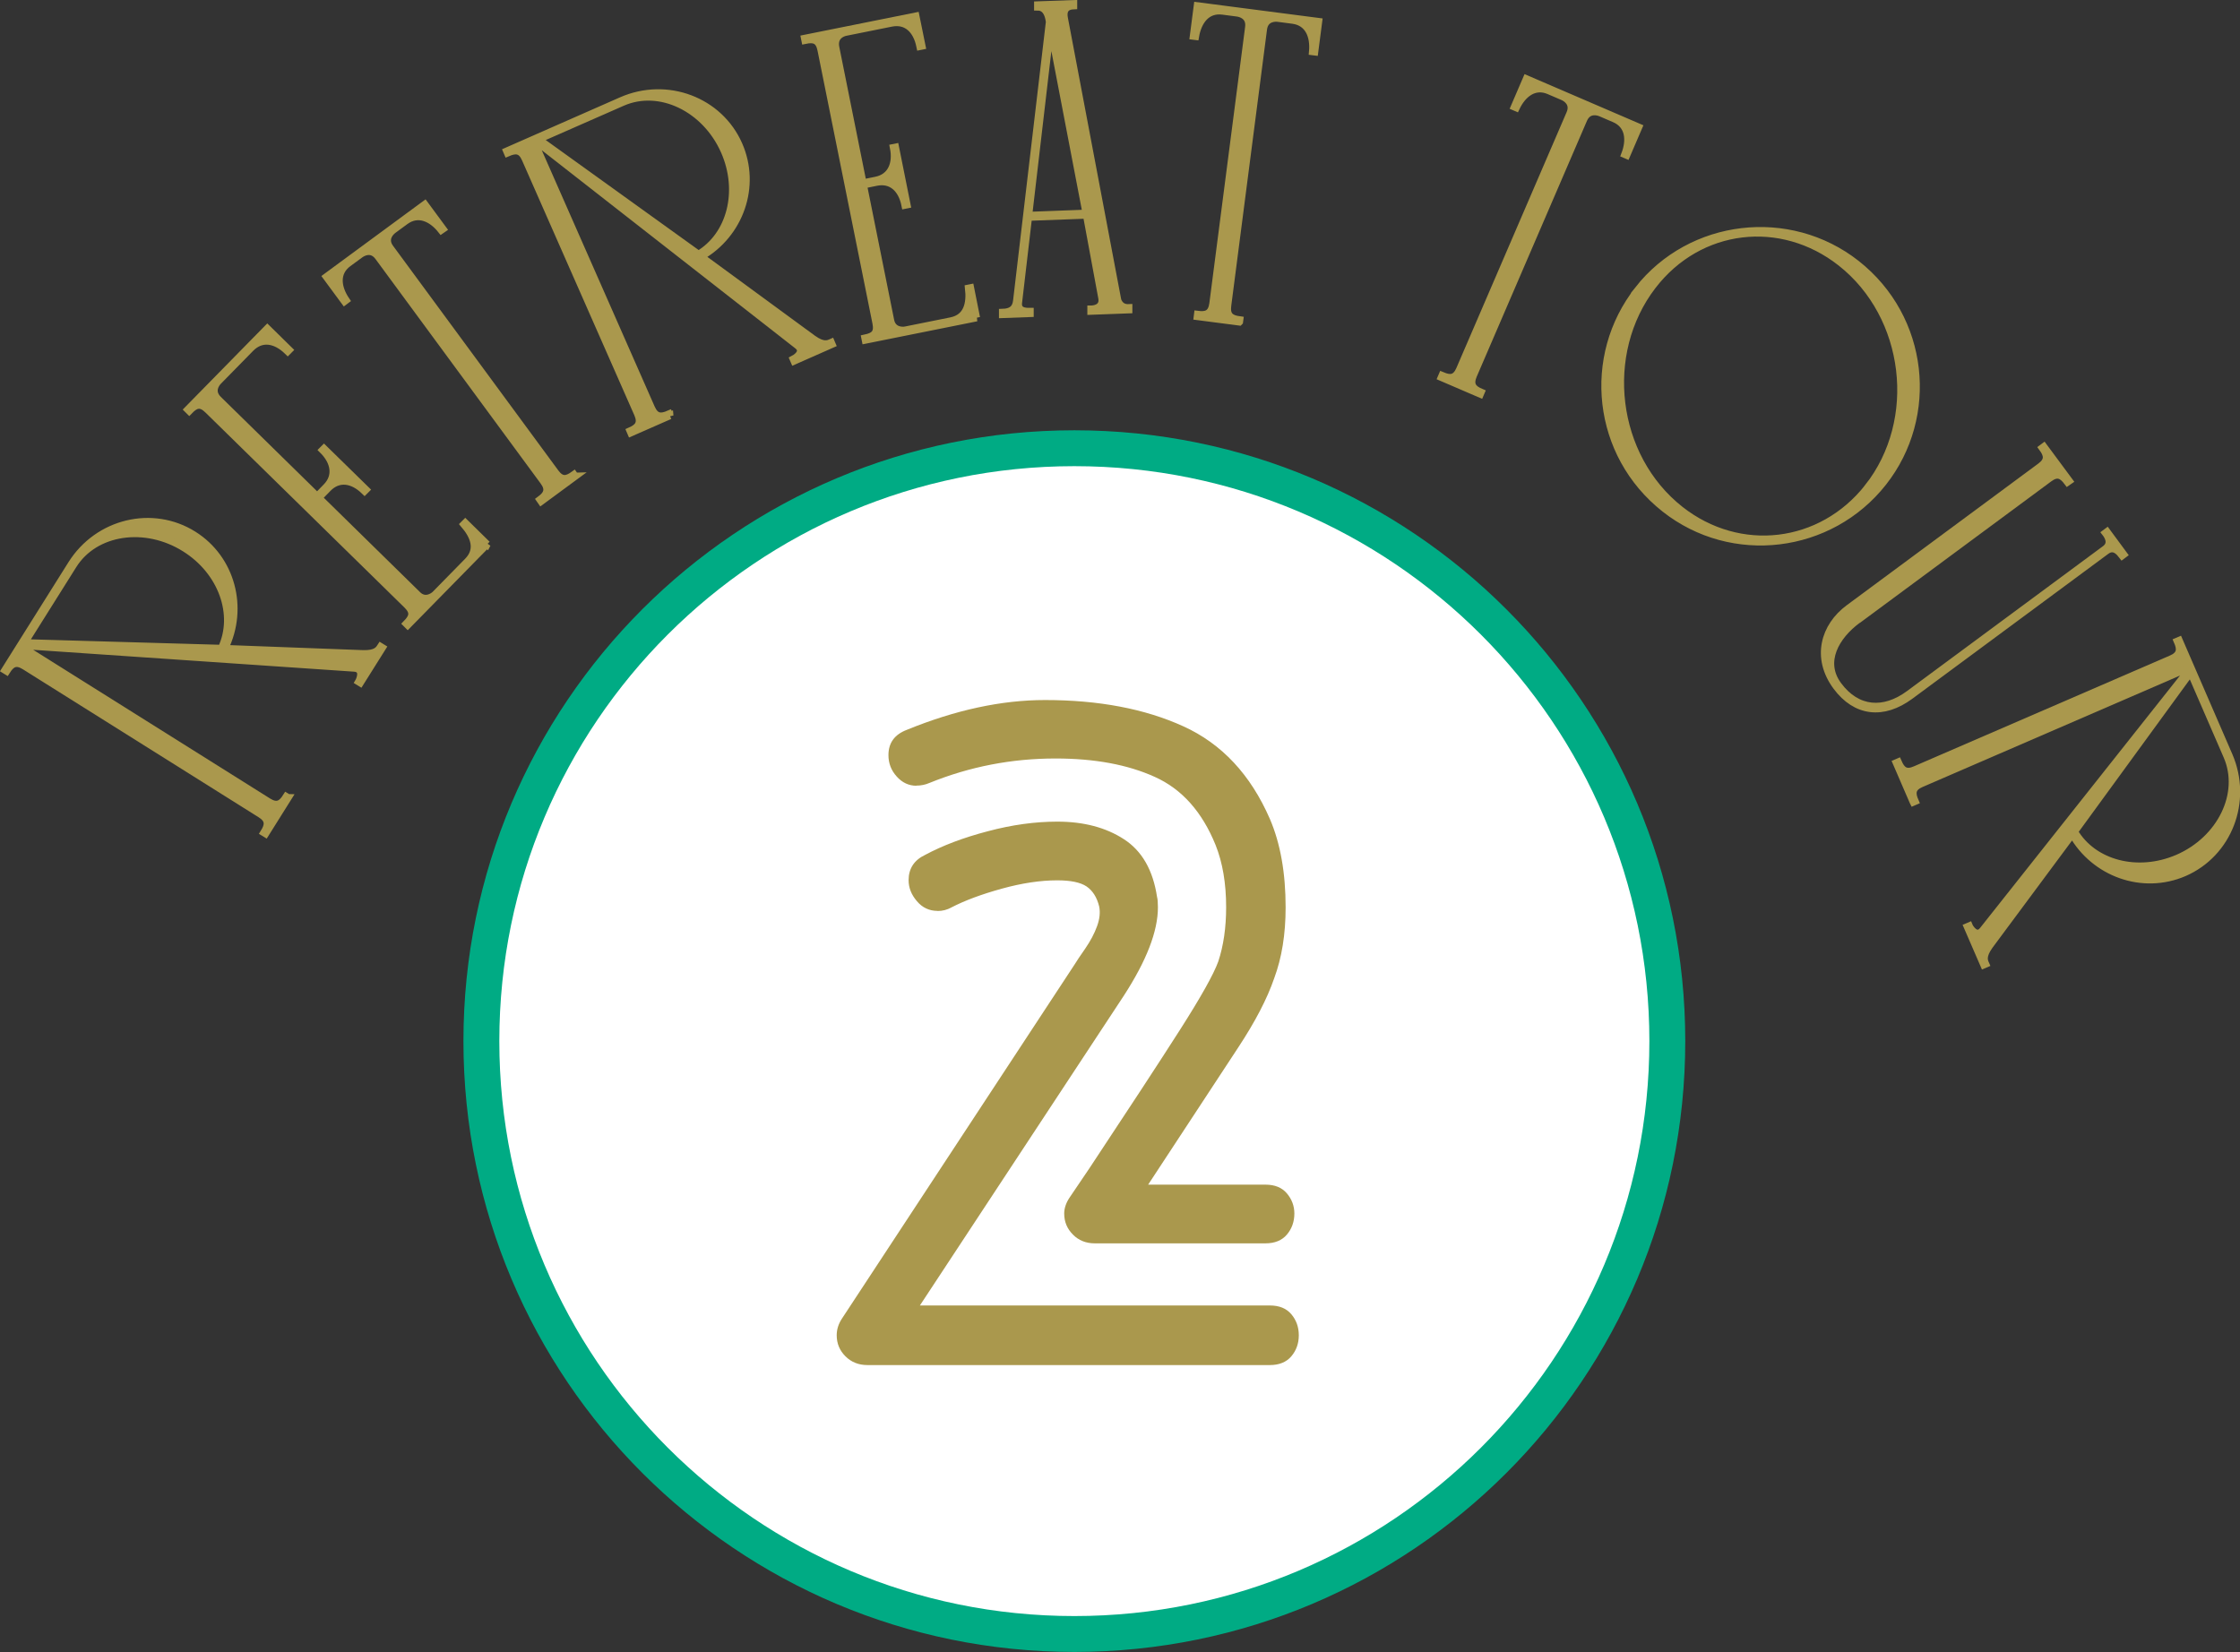 <svg xmlns="http://www.w3.org/2000/svg" id="_&#x5716;&#x5C64;_2" data-name="&#x5716;&#x5C64;_2" viewBox="0 0 176.64 130.29"><rect x="0" y="0" width="176.64" height="130.29" fill="#333333" stroke="none"/><defs><style>      .cls-1 {        stroke: #aa984d;        stroke-width: .57px;      }      .cls-1, .cls-2 {        fill: #aa984d;      }      .cls-3 {        fill: #fff;        stroke: #00ab84;        stroke-width: 2.83px;      }    </style></defs><g id="contents"><g><path class="cls-3" d="M84.72,128.87c25.83,0,46.76-20.94,46.76-46.76s-20.94-46.76-46.76-46.76-46.76,20.93-46.76,46.76,20.94,46.76,46.76,46.76Z"></path><path class="cls-2" d="M73.93,71.84c-.64,0-1.19-.25-1.62-.76-.44-.51-.66-1.06-.66-1.66,0-.92.44-1.59,1.31-2,1.38-.74,3.02-1.36,4.93-1.86,1.91-.51,3.74-.76,5.49-.76,2.07,0,3.82.46,5.24,1.38,1.43.92,2.3,2.44,2.62,4.55.05.18.07.46.07.83,0,1.89-.9,4.21-2.69,6.97l-16.08,24.43h27.6c.74,0,1.3.23,1.69.69.39.46.59,1.01.59,1.66s-.2,1.2-.59,1.66c-.39.46-.96.69-1.69.69h-31.74c-.69,0-1.27-.23-1.73-.69-.46-.46-.69-1.01-.69-1.66,0-.46.14-.9.41-1.31l18.36-27.95c.14-.23.41-.64.83-1.24.41-.6.72-1.18.93-1.76.21-.57.26-1.09.17-1.55-.18-.74-.52-1.26-1-1.59-.48-.32-1.25-.48-2.31-.48-1.33,0-2.79.22-4.38.66-1.59.44-2.91.93-3.97,1.48-.32.18-.69.28-1.1.28ZM72.27,61.97c-.6,0-1.12-.24-1.55-.72-.44-.48-.66-1.05-.66-1.69,0-.97.48-1.63,1.45-2,3.82-1.56,7.45-2.35,10.9-2.35,4.23,0,7.87.69,10.9,2.07,3.04,1.38,5.31,3.82,6.83,7.31.83,1.93,1.24,4.26,1.24,6.97,0,2.12-.3,3.98-.9,5.59-.55,1.61-1.5,3.43-2.83,5.45l-7.11,10.83h9.25c.74,0,1.3.23,1.69.69.39.46.59.99.59,1.59,0,.64-.2,1.2-.59,1.66-.39.46-.96.69-1.69.69h-13.46c-.69,0-1.27-.23-1.72-.69-.46-.46-.69-1.01-.69-1.66,0-.41.14-.83.41-1.24l1.59-2.35c3.08-4.65,5.45-8.27,7.11-10.87,1.66-2.6,2.67-4.4,3.04-5.42.41-1.24.62-2.67.62-4.28,0-1.89-.28-3.52-.83-4.9-1.06-2.62-2.66-4.42-4.8-5.38-2.14-.97-4.75-1.45-7.83-1.45-3.45,0-6.76.64-9.94,1.93-.32.14-.67.21-1.04.21Z"></path><g><path class="cls-1" d="M22.72,62.91l-1.78,2.84-.13-.08c.37-.59.42-1.03-.27-1.46L1.95,52.54c-.69-.43-1.06-.2-1.43.39l-.13-.08,5.25-8.36c2.09-3.32,6.39-4.34,9.61-2.32,3.03,1.9,4.03,5.79,2.47,8.98l10.93.41c1,.02,1.21-.31,1.37-.56l.13.08-1.74,2.77-.13-.08c.06-.1.5-1.01-.33-1.08l-25.67-1.75c-.1,0-.16.05-.2.1-.05.08-.03.19.05.24l19.02,11.94c.69.43,1.06.2,1.43-.39l.13.08ZM17.46,51.14c1.25-2.65.05-6.07-2.88-7.9-3.12-1.96-7.1-1.39-8.81,1.34l-3.75,5.97s-.03.14.09.15l15.35.44Z"></path><path class="cls-1" d="M38.42,42.91l-6.27,6.39-.11-.11c.52-.53.63-.91.05-1.48l-15.69-15.38c-.58-.57-.97-.45-1.48.08l-.11-.11,6.27-6.39,1.72,1.69-.11.11c-.97-.95-2.07-1.11-2.92-.25l-2.56,2.61c-.19.2-.63.8,0,1.43l7.8,7.65.73-.75c.84-.86.64-1.98-.3-2.91l.11-.11,3.31,3.24-.11.11c-.95-.93-2.05-1.08-2.89-.22l-.73.75,7.8,7.65c.58.57,1.21.15,1.4-.04l2.56-2.61c.92-.94.48-1.99-.31-2.91l.11-.11,1.72,1.69Z"></path><path class="cls-1" d="M45.36,37.56l-2.69,1.98-.09-.13c.56-.41.76-.8.28-1.45l-13.02-17.7c-.55-.75-1.25-.33-1.44-.19l-.94.69c-1.02.75-.84,1.93-.17,2.92l-.12.09-1.43-1.94,7.76-5.71,1.43,1.94-.13.09c-.74-.94-1.82-1.46-2.84-.71l-.94.69c-.19.14-.8.69-.25,1.43l13.02,17.7c.48.66.91.58,1.47.17l.09.13Z"></path><path class="cls-1" d="M52.82,32.78l-3.07,1.35-.06-.14c.64-.28.92-.61.59-1.36l-8.85-20.09c-.33-.75-.76-.76-1.41-.48l-.06-.14,9.04-3.98c3.59-1.58,7.73-.01,9.26,3.47,1.44,3.28.09,7.06-2.99,8.83l8.83,6.47c.81.58,1.18.42,1.45.3l.06.14-2.99,1.32-.06-.14c.1-.05.99-.56.33-1.08l-20.28-15.85c-.07-.06-.16-.05-.22-.03-.09.04-.13.14-.09.23l9.06,20.57c.33.75.76.76,1.4.48l.06.14ZM55.07,20.07c2.53-1.49,3.45-4.99,2.05-8.16-1.49-3.37-5.1-5.13-8.05-3.83l-6.46,2.84s-.1.1,0,.17l12.47,8.97Z"></path><path class="cls-1" d="M77.01,25.06l-8.77,1.76-.03-.15c.72-.15,1.03-.4.87-1.2l-4.33-21.52c-.16-.8-.55-.92-1.27-.77l-.03-.15,8.77-1.76.48,2.36-.15.03c-.27-1.33-1.08-2.08-2.27-1.84l-3.58.72c-.27.05-.97.31-.8,1.19l2.15,10.7,1.03-.21c1.18-.24,1.64-1.28,1.38-2.58l.15-.03.91,4.54-.15.03c-.26-1.3-1.08-2.05-2.26-1.81l-1.03.21,2.15,10.7c.16.8.91.81,1.19.75l3.58-.72c1.28-.26,1.52-1.38,1.38-2.58l.15-.03.47,2.36Z"></path><path class="cls-1" d="M88.05,23.38c.17.89.74.9.96.89v.16s-2.98.11-2.98.11v-.16c.15,0,1.02-.04.86-.89l-1.21-6.53-4.58.17-.79,6.76c-.08.75.76.67.92.67v.16s-2.17.08-2.17.08v-.16c.62-.02,1.03-.23,1.11-.9l2.59-22.02-.04-.23c-.19-.94-.74-.94-.89-.94v-.16s2.83-.1,2.83-.1v.16c-.46.02-.88.22-.73,1l4.15,21.93ZM82.84,2.16l-1.73,14.83,4.54-.17-2.81-14.66Z"></path><path class="cls-1" d="M97.73,25.39l-3.31-.43.02-.16c.69.09,1.1-.05,1.21-.86l2.82-21.79c.12-.92-.68-1.1-.91-1.13l-1.15-.15c-1.26-.16-1.94.82-2.14,2l-.16-.02.31-2.39,9.56,1.24-.31,2.39-.16-.02c.11-1.19-.3-2.31-1.56-2.48l-1.15-.15c-.23-.03-1.05-.06-1.17.86l-2.82,21.79c-.11.81.26,1.05.95,1.14l-.02.15Z"></path><path class="cls-1" d="M116.73,31.08l-3.07-1.32.06-.14c.64.27,1.07.25,1.39-.49l8.69-20.17c.37-.85-.35-1.25-.57-1.34l-1.07-.46c-1.16-.5-2.09.25-2.6,1.33l-.14-.06.95-2.21,8.85,3.81-.95,2.21-.14-.06c.43-1.12.34-2.31-.82-2.81l-1.07-.46c-.21-.09-.99-.34-1.36.51l-8.69,20.17c-.32.75-.04,1.08.6,1.35l-.06.14Z"></path><path class="cls-1" d="M129.18,22.84c4.16-5.29,11.92-6.2,17.21-2.04,5.44,4.28,6.22,12.03,2.11,17.25-4.18,5.31-11.91,6.26-17.22,2.07-5.44-4.29-6.23-12.03-2.09-17.28ZM147.3,38.44c4.19-5.32,3.19-13.53-2.13-17.72-4.71-3.71-11.18-2.96-14.85,1.82-4.1,5.33-3.13,13.48,2.18,17.66,4.68,3.68,11.12,2.91,14.8-1.76Z"></path><path class="cls-1" d="M146.5,48.88c-1.75,1.29-2.91,3.32-1.55,5.16,1.5,2.03,3.62,2.15,5.59.7l15.47-11.44c.62-.46.16-1.09.02-1.27l.12-.09,1.32,1.79-.12.09c-.17-.22-.62-.84-1.25-.38l-15.47,11.44c-2.13,1.57-4.28,1.33-5.81-.73-1.69-2.28-.96-4.76.98-6.19l15.09-11.16c.66-.48.58-.91.16-1.48l.12-.09,2,2.7-.13.09c-.42-.56-.8-.77-1.46-.28l-15.09,11.16Z"></path><path class="cls-1" d="M150.87,63.24l-1.33-3.08.14-.06c.28.65.61.93,1.36.6l20.17-8.73c.75-.32.77-.76.49-1.4l.14-.06,3.93,9.07c1.56,3.61-.04,7.73-3.53,9.25-3.29,1.42-7.07.04-8.82-3.05l-6.53,8.8c-.58.81-.43,1.18-.31,1.45l-.14.06-1.3-3,.14-.06c.04.1.55.99,1.08.34l16-20.2c.06-.07.05-.16.03-.22-.04-.09-.14-.13-.23-.09l-20.65,8.94c-.75.32-.77.76-.49,1.4l-.14.06ZM163.57,65.57c1.48,2.54,4.98,3.48,8.16,2.11,3.39-1.47,5.17-5.08,3.89-8.04l-2.81-6.48s-.1-.1-.17,0l-9.06,12.43Z"></path></g></g></g></svg>